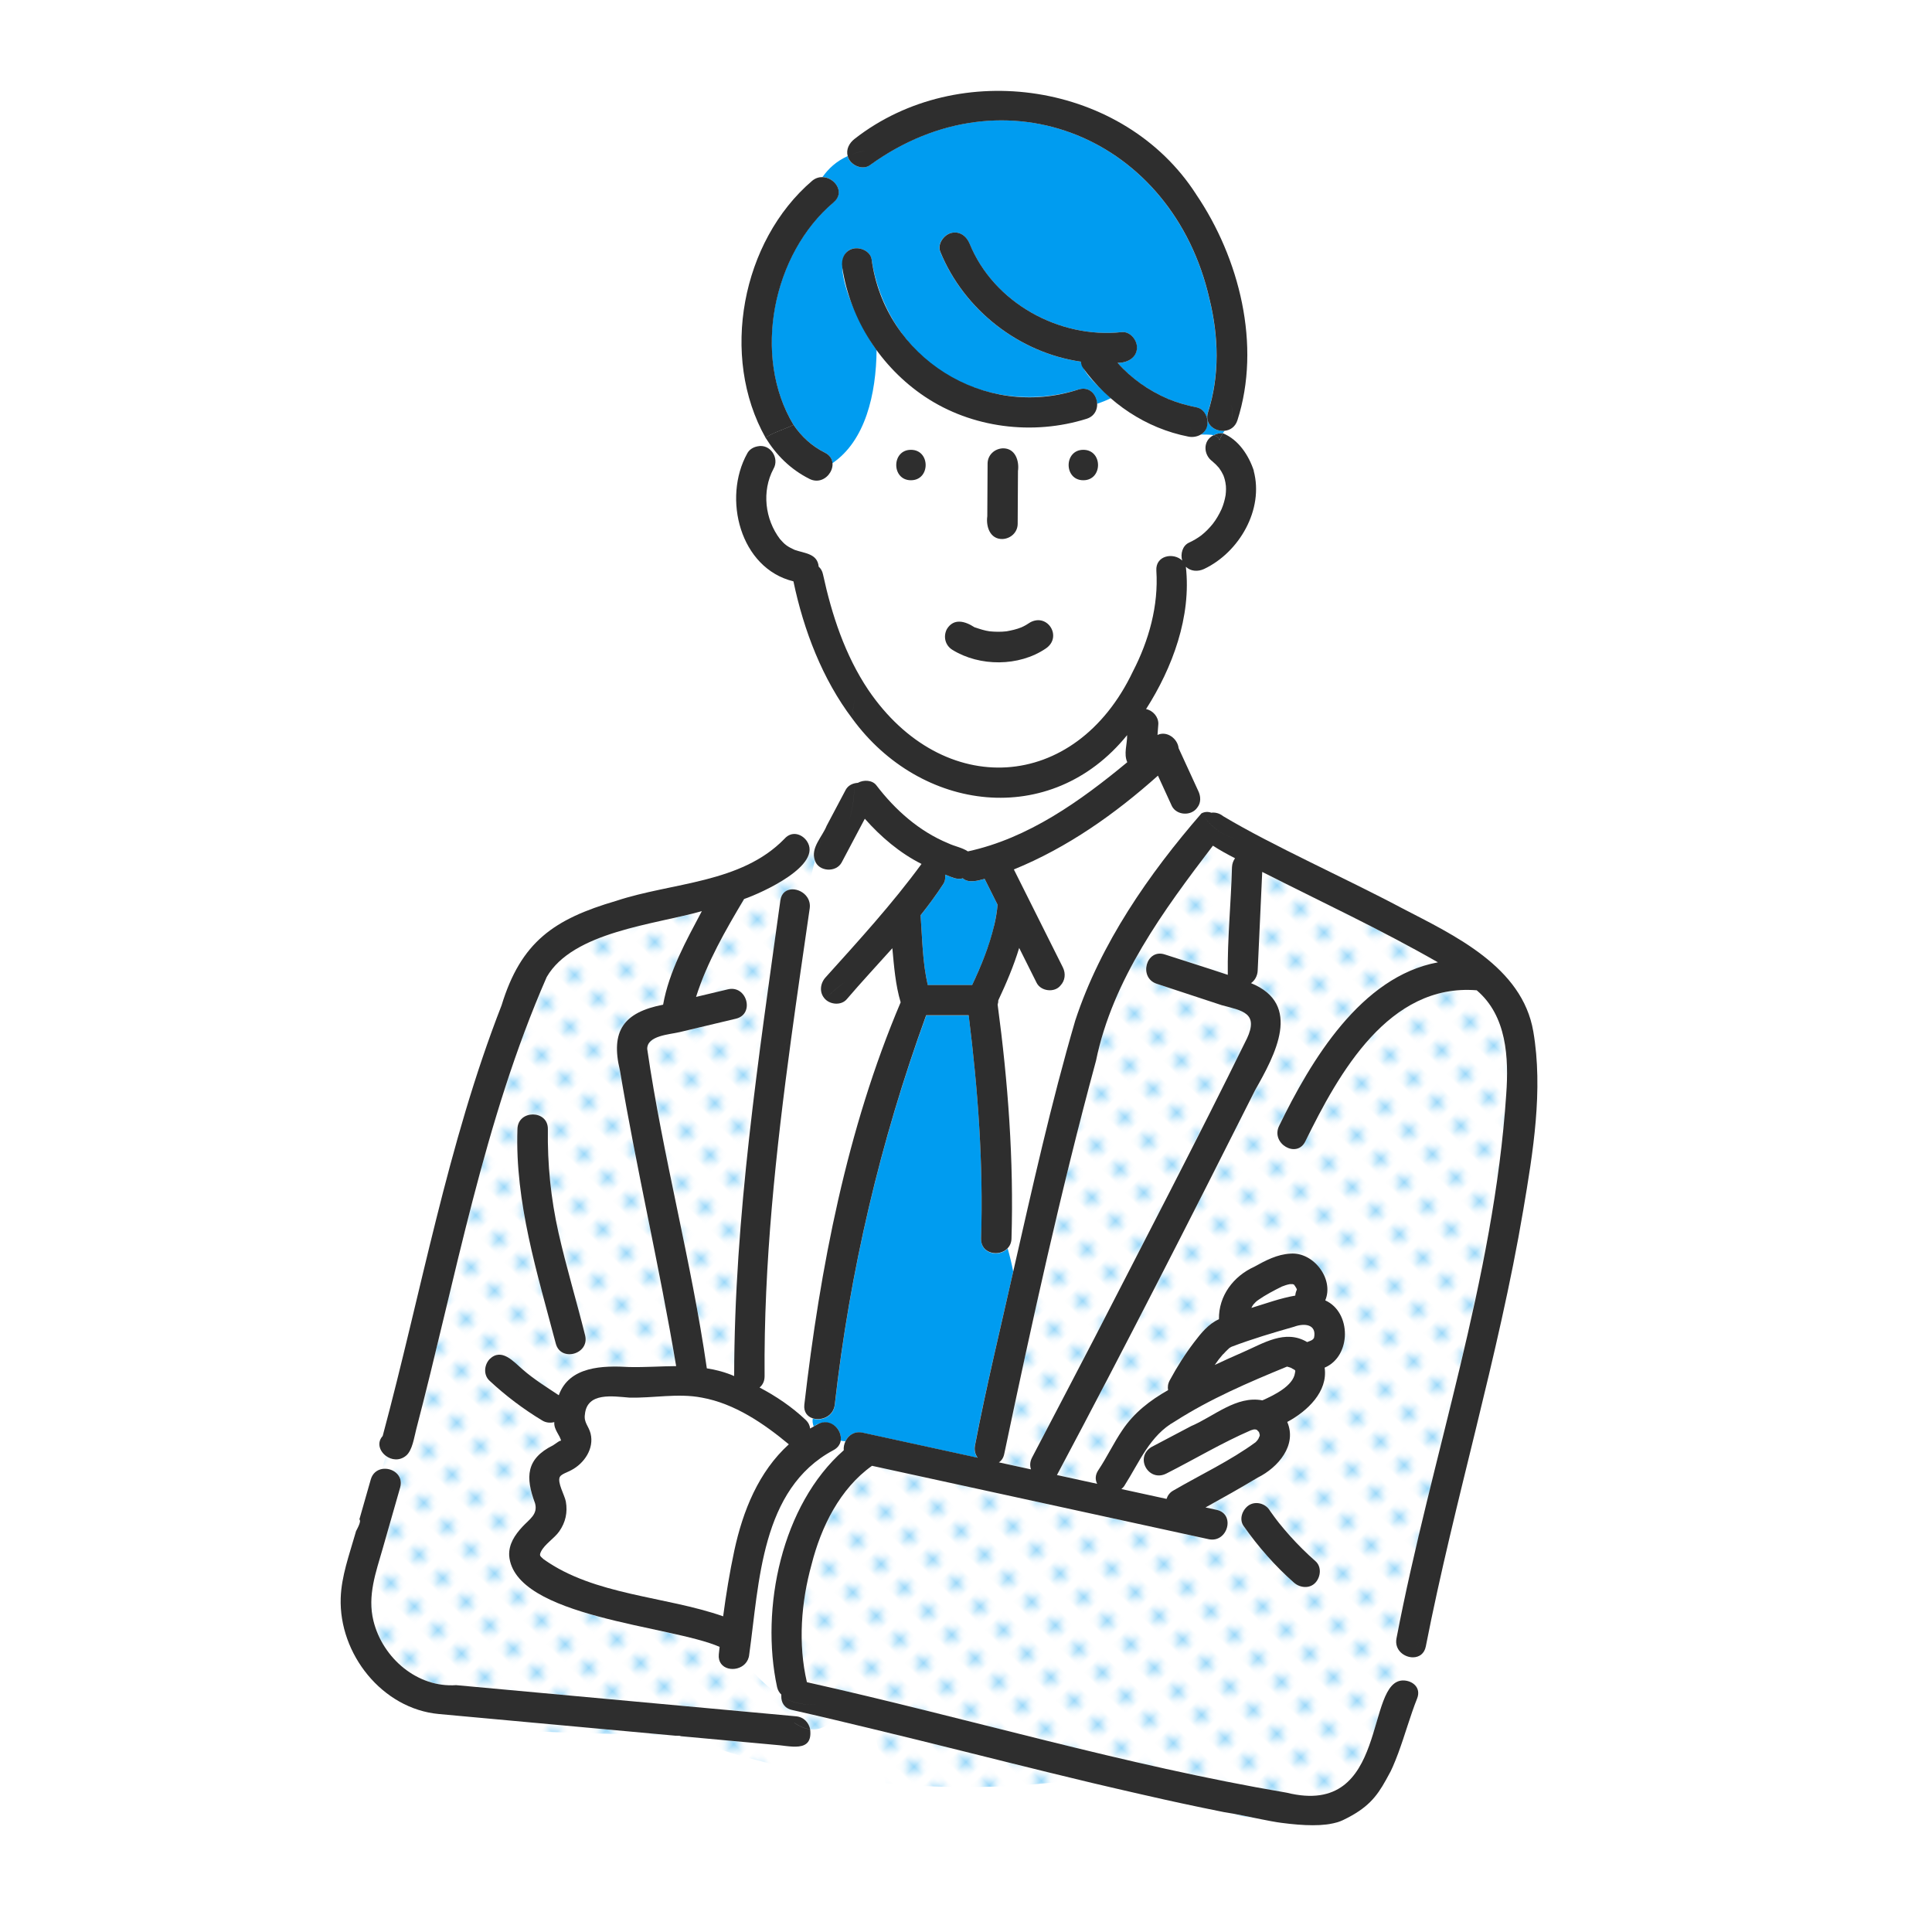 <?xml version="1.0" encoding="UTF-8"?>
<svg id="txt" xmlns="http://www.w3.org/2000/svg" xmlns:xlink="http://www.w3.org/1999/xlink" viewBox="0 0 400 400">
  <defs>
    <style>
      .cls-1 {
        clip-path: url(#clippath);
      }

      .cls-2 {
        fill: none;
      }

      .cls-2, .cls-3, .cls-4, .cls-5, .cls-6, .cls-7, .cls-8, .cls-9, .cls-10 {
        stroke-width: 0px;
      }

      .cls-3 {
        fill: url(#_新規パターン_5);
      }

      .cls-4 {
        opacity: .4;
      }

      .cls-4, .cls-9 {
        fill: #009cf0;
      }

      .cls-5 {
        fill: url(#_新規パターン_5-3);
      }

      .cls-6 {
        fill: url(#_新規パターン_5-4);
      }

      .cls-7 {
        fill: url(#_新規パターン_5-2);
      }

      .cls-8 {
        fill: #2e2e2e;
      }

      .cls-10 {
        fill: #fff;
      }
    </style>
    <clipPath id="clippath">
      <path class="cls-2" d="m370,200c0,56.63-32.22,109.98-74.8,140.88,0,0,4.51,4.58-8.24,27.62-1.97,3.55-3.82,5.89-8.9,8.33s-16.06.16-24.76-1.57c-6.65-1.32-30.25-6.81-30.25-6.81-7.54,1.02-15.23,1.55-23.04,1.55-20.85,0-40.82-3.75-59.27-10.62,0,0-48.08-1.16-54.32-2.3-4.31-.79-9.17-2.77-11.1-4.73-17.79-18.07.79-35.93-.89-37.77-27.59-30.22-44.42-70.44-44.42-114.58C30,106.11,106.11,0,200,0s170,106.11,170,200Z"/>
    </clipPath>
    <pattern id="_新規パターン_5" data-name="新規パターン 5" x="0" y="0" width="4.98" height="5.18" patternTransform="translate(-14372.94 6557.42) rotate(45) scale(1.38)" patternUnits="userSpaceOnUse" viewBox="0 0 4.98 5.18">
      <g>
        <rect class="cls-2" x="0" width="4.98" height="5.18"/>
        <rect class="cls-10" x="0" y="0" width="4.98" height="5.18"/>
        <circle class="cls-4" cx="2.49" cy="2.59" r="1.06"/>
      </g>
    </pattern>
    <pattern id="_新規パターン_5-2" data-name="新規パターン 5" patternTransform="translate(-14377.58 6555.28) rotate(45) scale(1.38)" xlink:href="#_新規パターン_5"/>
    <pattern id="_新規パターン_5-3" data-name="新規パターン 5" patternTransform="translate(-14377.58 6555.28) rotate(45) scale(1.38)" xlink:href="#_新規パターン_5"/>
    <pattern id="_新規パターン_5-4" data-name="新規パターン 5" patternTransform="translate(-14377.58 6555.28) rotate(45) scale(1.38)" xlink:href="#_新規パターン_5"/>
  </defs>
  <circle class="cls-10" cx="200" cy="200" r="170"/>
  <g class="cls-1">
    <g>
      <path class="cls-10" d="m270.31,277.68c.12.06.21.15.33.21.39-.13.91-.35,1.08-.47-.08.06.22-.21.29-.28,0-.01,0-.02.02-.05-.17.17-.02-.05.04-.11.58-2.78-1.96-3.08-4.14-2.27-4.36,1.24-8.71,2.52-12.94,4.14-.17.07-.31.18-.47.28-1.16,1.04-2.12,2.24-3,3.52,1.89-.89,3.79-1.76,5.7-2.58,4.28-1.84,8.51-4.69,13.1-2.37Z"/>
      <path class="cls-9" d="m260.49,296.29s.02.04.04.07c0,0,0,0,0,0-.01-.02-.03-.05-.04-.07Z"/>
      <path class="cls-9" d="m260.8,297.12c-.02.07-.04.13-.05.2-.07.3.06.03.05-.2Z"/>
      <path class="cls-9" d="m260.84,297.24s-.02-.1-.04-.15c0,0,0,0,0,.01.02.05.02.07.04.14Z"/>
      <path class="cls-9" d="m272.02,277.09s0,0,0,0c0,0,0-.03.02-.04,0,.01-.01.03-.02.04Z"/>
      <path class="cls-9" d="m260.7,296.63c0-.05-.07-.17-.17-.26.04.08.09.15.13.23.02.02.03.04.04.03Z"/>
      <path class="cls-9" d="m260.81,297.06s0,.01,0,.02h0s0-.01,0-.02Z"/>
      <path class="cls-9" d="m268.04,266.1s0,0,0,0c-.04-.05-.06-.08-.08-.11-.03-.02-.03-.03-.07-.05,0,0,0,0,0,0-.02,0-.04,0-.06-.01.04.04.07.08.12.12.04.03.08.06.1.06Z"/>
      <path class="cls-9" d="m272.07,276.96s0,.01-.01.02c0,0,0,.02,0,.03,0-.01.01-.03.02-.04Z"/>
      <path class="cls-9" d="m272.05,277.01s0,0,0,0c0,.01,0,.03-.01.04.01-.02,0-.02.01-.04Z"/>
      <path class="cls-10" d="m259.11,270.74s0,.02,0,.03c3.01-.91,5.99-2.01,9.09-2.55.03-.42.15-.84.33-1.23-.02-.06-.03-.12-.05-.17-.02-.04-.02-.06-.03-.09-.16-.27-.2-.33-.33-.54-.04-.04-.1-.09-.17-.17-.03-.03-.08-.07-.12-.12-.09-.03-.15-.04-.23-.07-.18,0-.36,0-.54.01-.57.1-1.11.29-1.65.5-1.7.85-3.33,1.7-4.89,2.78.08-.05.06-.02-.22.15,0,0-.01,0-.02.01-.26.23-.42.36-.65.65-.04.08-.11.18-.18.22-.12.19-.24.37-.33.57Z"/>
      <path class="cls-9" d="m260.8,297.12h0s0-.02,0-.02c0,0,0,0,0,0,0,0,0,.02,0,.02Z"/>
      <path class="cls-10" d="m242.86,308.62c5.63-3.27,11.86-6.2,17.08-10.03-.02.02.22-.25.34-.37.09-.13.24-.35.23-.34.06-.1.17-.41.2-.46,0-.03.02-.07.03-.1.01-.05.03-.12.05-.2,0-.03,0-.06-.01-.09-.13-.43-.05-.17,0,0,0,0,0,0,0,0,0,.02.01.04.02.06,0,0,0,0,0-.01-.04-.13-.08-.27-.1-.4-.02-.03-.03-.06-.05-.09-.03-.03-.07-.11-.14-.23-.05-.05-.1-.1-.16-.15.14.16.25.29-.19-.19.06.06.13.13.19.19-.05-.06-.11-.13-.14-.17-.1-.03-.28-.08-.26-.08-.43-.05-.46.01-1.01.17-5.95,2.57-11.63,5.98-17.43,8.92-3.68,1.94-6.68-3.25-3.18-5.44,2.76-1.46,5.53-2.92,8.29-4.37,4.69-2,9.36-6.34,14.72-5.31,2.41-1.06,6.37-3,6.74-5.67.08-.54.19-.47-.4-.85.41.27-.36-.14-.43-.22-.23-.08-.46-.15-.7-.22-.05,0-.07-.01-.1-.02-.01,0-.03,0-.04,0-7.96,3.27-15.93,6.68-23.19,11.34-2.53,1.62-4.49,3.41-6.09,5.97-1.75,2.6-2.9,5.71-5.01,8.04,3.12.68,6.23,1.36,9.35,2.04.23-.71.69-1.34,1.37-1.71Z"/>
      <path class="cls-9" d="m267.78,265.87s0,0,0,0c.01.02.03.03.04.05,0,0,0,0,0,0-.01-.02-.03-.03-.04-.05Z"/>
      <path class="cls-3" d="m258.62,210.53c-.91-1.43-4.21-1.93-5.69-2.42-4.48-1.48-8.97-2.95-13.45-4.43-3.84-1.26-2.19-7.34,1.67-6.07,4.33,1.43,8.71,2.77,13.04,4.22-.1-7.4.67-14.88.87-22.31.03-.68.26-1.31.63-1.83-1.57-.8-3.11-1.65-4.58-2.6-10.19,13.36-20.76,27.68-24.2,44.51-7.3,26.88-13.26,54.11-18.99,81.36-.16.86-.58,1.44-1.12,1.81,2.22.48,4.43.97,6.65,1.45-.25-.73-.24-1.58.22-2.46,4.31-8.22,8.61-16.44,12.89-24.68,6.66-12.81,13.24-25.65,19.76-38.53,3.81-7.87,8.18-15.52,11.8-23.47.53-1.25,1.31-3.28.5-4.56Z"/>
      <path class="cls-9" d="m201.77,129.87c.32.16.16.07.02,0,0,0-.02,0-.02,0,0,0,0,0,0,0Z"/>
      <path class="cls-9" d="m260.37,269.24s.1-.06.14-.1c-.04.02-.09.06-.14.1Z"/>
      <path class="cls-9" d="m201.77,129.87s-.02-.01-.04-.02c-.12-.05-.09-.02.04.02Z"/>
      <path class="cls-9" d="m272.07,276.96s0,.01,0,.02c0,0,.01-.02,0-.02Z"/>
      <path class="cls-9" d="m272.07,276.95c.02-.09.04-.18.05-.23-.02.11-.04.18-.05.23Z"/>
      <path class="cls-9" d="m268.05,266.1s0-.05-.08-.11c.02.03.05.06.08.11Z"/>
      <path class="cls-9" d="m260.16,269.38c.07-.04.09-.06.14-.09.02-.02.05-.04.07-.06-.07.05-.14.1-.21.14Z"/>
      <path class="cls-9" d="m259.5,270.08s-.02.03-.03.05c.04-.05.1-.11.15-.17.05-.09.04-.13-.12.12Z"/>
      <path class="cls-9" d="m259.39,270.21s.04-.02.06-.04c0-.01.02-.03.03-.04-.04.05-.08.08-.09.08Z"/>
      <path class="cls-9" d="m268.54,266.97s0,0,0,0c0-.03-.03-.08-.07-.15.02.05.04.09.06.16Z"/>
      <path class="cls-9" d="m199.33,181.85c-1.28.41-2.47-.37-3.66-.76.1.68,0,1.37-.39,1.97-1.45,2.23-3.03,4.36-4.68,6.44.35,4.82.39,9.71,1.48,14.45h9.19c2.44-5.18,4.72-10.9,5.27-16.62-.89-1.79-1.79-3.57-2.68-5.36-1.44.39-3.36.93-4.53-.12Z"/>
      <path class="cls-10" d="m135.6,289.19c-1.77.1-3.53.21-5.3.17-3.37-.27-8.74-1.19-9.19,3.46-.27,1.69.75,2.39,1.16,3.96.8,3.13-1.32,6.22-4.03,7.62-.57.34-2.03.79-2.33,1.37-.59,1.15,1.01,3.82,1.24,5.11.4,2.23-.06,4.31-1.36,6.17-1.01,1.44-3.06,2.67-3.8,4.23-.4.83-.15.88.58,1.56,10.53,7.48,25.18,7.6,37.15,11.8,1.75-12.55,3.86-26.81,13.59-35.59-5.16-4.3-11.22-8.46-18.02-9.67-3.18-.65-6.49-.36-9.7-.18Z"/>
      <path class="cls-3" d="m160.25,370.1v-8.88c-16.8-1.54-33.6-3.08-50.4-4.62v4.1c1.89-1.66,5.54-.97,5.23,2.13-.43,4.33-.87,8.66-1.3,12.99-1.89,18.94-3.79,37.88-5.68,56.82-1.18,11.82-2.36,23.64-3.55,35.46-.17,1.66-1.35,2.63-2.65,2.91-.11,1.29.13,2.37.62,3.33,10.69-3.38,24.46,2.47,33.14-7.08,12.44-13.34,13.8-32.18,16.34-49.34,1.93-14.87,4.87-29.8,4.68-44.82-.11-2.27,1.82-3.27,3.57-2.99Z"/>
      <path class="cls-10" d="m167.74,358.04c.62,5-4.29,3.35-7.49,3.18v8.88c1.38.22,2.64,1.21,2.73,2.99.43,9.69-1.29,19.47-2.47,29.05,1.06-2.04,3.55-1.59,5.48-1.62,6.71.07,13.44-.14,20.14.08-1.68-10.97-3.53-21.92-5.77-32.8-.4-1.96.88-3.35,2.37-3.79-.76-1.91-1.39-3.86-1.67-5.95-2.81-.68-5.61-1.36-8.42-2.02-1.43,1.26-2.93,2.25-4.9,2Z"/>
      <path class="cls-7" d="m310.28,211.3c-1.05-2.37-2.66-4.44-4.54-6.26-18.2-1.46-28.54,17.09-35.48,31.27-1.77,3.65-7.21.45-5.44-3.18,6.58-13.54,16.95-30.95,32.89-33.88-11.84-6.78-24.22-12.55-36.38-18.72-.31,6.81-.63,13.63-.94,20.44-.05,1.06-.57,2.02-1.38,2.59,10.73,4.4,4.96,14.87.86,22.13-13.43,26.69-27,53.33-41.04,79.71,2.78.61,5.55,1.21,8.33,1.82-.42-.81-.45-1.8.23-2.82,1.79-2.69,3.16-5.64,4.99-8.31,2.4-3.6,5.72-6.16,9.46-8.27-.12-.63-.03-1.33.35-2.04,1.49-2.75,3.17-5.43,5.07-7.91,1.4-1.84,2.94-3.77,5.11-4.73-.08-4.86,3-8.91,7.33-10.87,2.35-1.3,4.73-2.58,7.47-2.71,4.81-.37,9.06,5.27,7.21,9.68,5.45,2.44,5.45,11.56-.13,13.93.73,4.96-3.6,9.03-7.74,11.24,2.06,4.81-1.88,9.42-6.09,11.51-3.56,2.14-7.19,4.18-10.83,6.19.77.17,1.54.33,2.3.5,3.97.86,2.28,6.94-1.67,6.07-23.23-5.06-46.45-10.13-69.68-15.19-6.64,4.72-10.56,12.69-12.51,20.42-2.17,7.83-2.83,16.42-.97,24.38,33.16,7.41,65.82,17.2,99.35,22.88,21.4,5.3,16.01-23.5,24.23-23.24.7-1.59,1.4-3.17,2.01-4.78-1.88.06-3.98-1.51-3.5-3.94,3.16-16.15,7.32-32.09,11.15-48.09,3.62-15.11,7.16-30.28,9.58-45.63.99-6.27,1.76-12.58,1.99-18.93.18-4.88.46-10.69-1.57-15.26Zm-37.92,116.37c-1.2,1.31-3.22,1.09-4.45,0-3.94-3.48-7.41-7.44-10.43-11.74-1.53-2.27,1.03-5.45,3.56-4.63,1.75.52,2.4,2.43,3.53,3.69-.56-.76.1.13.24.3.75.93,1.52,1.84,2.32,2.73,1.64,1.83,3.4,3.56,5.24,5.19,1.32,1.16,1.09,3.26,0,4.45Z"/>
      <path class="cls-5" d="m281.86,374.88c-8.34,6.01-19.26,1.64-28.47.3-24.3-4.85-48.24-11.33-72.33-17.12.27,2.08,2.84,14.21,3.6,16.12,1.53-.45,3.64,1.72,4.05,3.73,3.64,17.7,3.98,23.75,6.47,41.64,1.39,9.96,2.52,20.24,5.74,29.82,3.08,10.34,10.92,16.62,21.52,18.25,21.2,3.44,43.26.88,64.61-.38,2.08-.15,3.08,1.44,3.02,3.07,1.67.2,3.32.27,4.9-.11-4.5-27.08-8.27-54.27-12.78-81.35-.39-2.35,1.57-3.89,3.37-3.94l-1.9-11.71c-.56.59-1.15,1.16-1.81,1.68Z"/>
      <path class="cls-10" d="m181.43,162.59c3.92,5.14,8.89,9.56,14.91,12.04,1.3.62,2.86.87,4.06,1.67,12.5-2.7,23.3-10.43,33-18.46-.79-1.77,0-3.75-.03-5.61-15.85,19.54-42.83,15.87-56.9-3.42-.21,4.3.46,8.91.42,13.4.23-.06.47-.1.72-.11,1.19-.67,2.96-.6,3.81.48Z"/>
      <path class="cls-10" d="m218.94,204.65c-1.4.82-3.55.39-4.31-1.13-1.2-2.41-2.41-4.82-3.61-7.22-1.14,3.71-2.66,7.31-4.32,10.84,0,.31-.05.6-.14.88,2.15,16.05,3.35,32.24,2.87,48.44-.03.86-.34,1.52-.8,2.02.45,1.59.85,3.19,1.14,4.78,3.96-17.41,7.81-34.79,12.84-51.96-1.18-2.31-2.16-4.69-3.03-7.22-.19.2-.37.42-.64.57Z"/>
      <path class="cls-10" d="m247.92,167.22c-1.22,1.81-4.23,1.67-5.26-.26-.97-2.11-1.94-4.22-2.9-6.33-8.89,7.94-18.73,14.89-29.83,19.42,3.38,6.76,6.76,13.53,10.15,20.29.63,1.27.45,2.75-.5,3.74.87,2.54,1.85,4.91,3.03,7.22,5.23-15.92,15.25-30.35,26.13-42.89-.28-.39-.55-.78-.82-1.19Z"/>
      <path class="cls-10" d="m170.85,206.9c-1.25-1.27-1.08-3.15.02-4.43,6.89-7.65,13.91-15.33,19.93-23.56-4.5-2.27-8.42-5.62-11.74-9.36-1.59,3-3.18,6-4.77,9.01-1.13,2.2-4.83,1.96-5.57-.39-.67,2.53-1.18,5.06-1.6,7.59.42.63.65,1.42.52,2.33-1.3,8.97-2.62,17.99-3.85,27.03,2.6-2.61,4.54-5.55,7.05-8.21Z"/>
      <path class="cls-10" d="m168.28,293.69c-1.1-.36-1.92-1.3-1.74-2.84,3.27-28.32,8.79-57.03,19.94-83.29-1.07-3.63-1.36-7.45-1.72-11.2-3.15,3.53-6.38,6.99-9.44,10.56-1.12,1.3-3.35,1.14-4.47-.02-2.51,2.66-4.45,5.59-7.05,8.21-3.15,23.18-5.68,46.54-5.49,69.83,0,1.05-.41,1.83-1.04,2.33,3.44,1.81,6.68,4,9.52,6.68.59.56.88,1.19.95,1.81.24-.14.49-.28.74-.42-.25-.64-.29-1.18-.19-1.65Z"/>
      <path class="cls-9" d="m209.04,266.51c.25-1.08.49-2.16.73-3.24-.3-1.59-.69-3.19-1.14-4.78-1.72,1.84-5.6,1.18-5.5-2.02.48-15.46-.65-30.89-2.57-46.22h-8.8c-9.53,26.19-15.8,52.91-18.92,80.61-.28,2.46-2.79,3.41-4.56,2.84-.1.47-.05,1.01.19,1.65,2.7-2.14,6,.15,5.59,2.98.31.05.64.08.97.08.59-1.23,1.85-2.15,3.55-1.78,7.94,1.73,15.87,3.46,23.81,5.19-.49-.66-.74-1.51-.55-2.52,2.1-11,4.71-21.87,7.19-32.78Z"/>
      <path class="cls-10" d="m174.67,300.26c-.06-.63.08-1.28.36-1.87-.33,0-.66-.03-.97-.08-.13.77-.6,1.49-1.54,1.97-14.99,8.02-15.31,27.36-17.4,42.27-.07.8-.39,1.44-.84,1.92,2.56,2.69,4.88,5.15,7.48,6.71,0-.12-.02-.23,0-.35-.4-.36-.71-.86-.87-1.53-3.51-16.32.94-37.74,13.8-49.05Z"/>
      <path class="cls-6" d="m154.27,344.48c-1.79,1.93-5.76,1.31-5.46-1.92.05-.52.11-1.04.17-1.56-9.95-4.43-42.54-6.09-43.57-18.9-.1-2.38,1.18-4.29,2.73-5.96,1.45-1.57,3.27-2.56,2.62-4.89-2.01-5.34-1.87-9.22,3.74-11.98.46-.26,1.74-1.35,1.69-.82-.2-1.27-1.55-2.34-1.43-3.99-.82.22-1.72.14-2.44-.3-3.92-2.36-7.61-5.15-10.97-8.27-1.29-1.2-1.12-3.23,0-4.45,2.51-2.47,5.01.54,6.91,2.17,2.3,2,4.92,3.61,7.43,5.29,2.17-6.04,9.16-6.16,14.59-5.84,3.31.06,6.52-.17,9.71-.19-3.43-20.49-8.2-40.73-11.64-61.23-1.98-8.14.77-12.04,8.94-13.61,1.22-6.92,4.76-13.21,8.02-19.37-9.72,2.78-26.66,4.21-32.12,13.63-13.08,29.86-18.81,62.3-27.03,93.7-.41,1.55-.77,4.33-2.11,5.42-1.39,1.12-3.03.87-4.16.02l-.79,2.7c2.05-.37,4.5,1.23,3.76,3.83-1.19,4.17-2.39,8.35-3.58,12.52-1.42,4.98-3.25,9.87-1.95,15.1,1.94,7.8,9.17,13.87,17.12,13.3,23.45,2.15,46.9,4.3,70.36,6.45,1.7.16,2.67,1.37,2.94,2.7,1.98.25,3.48-.73,4.9-2-2.89-.67-5.78-1.37-8.68-2.01-1.61-.36-2.25-1.58-2.22-2.84-2.6-1.56-4.92-4.03-7.48-6.71Zm-40.84-110.71c-.53,14.67,4.06,28.67,7.7,42.68.98,3.94-5.09,5.61-6.08,1.67-3.83-14.55-8.45-29.14-7.93-44.36.06-4.06,6.36-4.06,6.3,0Z"/>
      <path class="cls-10" d="m253.78,100.3c-.12-.66-.25-1.21-.5-1.86-.26-.59-.54-1.04-.91-1.54-.32-.36-.62-.7-.96-1.01-.08-.07-.73-.61-.3-.29-1.97-1.31-2.16-4.36.16-5.48-.78-.19-1.76-.11-2.65-.15-.75.45-1.69.61-2.57.44-6-1.17-11.5-4-16.07-7.96-.91.46-1.86.83-2.84,1.15.05,1.3-.59,2.63-2.18,3.13-15.63,5.07-34.05-.65-43.46-14.27-.09,9.17-2.33,18.84-9.15,23.47.03,3.22-3.33,4.77-6.09,2.44-1.91.36-4.02.45-6.39.22,2.37.24,4.48.14,6.39-.22-3.25-1.94-5.83-4.59-7.75-7.72-.66.47-1.23,1.05-1.64,1.82,2.6-.58,4.59,2.41,3.29,4.66-2.46,4.62-1.77,10.44,1.35,14.54.36.39.83.96,1.31,1.28.42.34,1.31.77,1.71.95,2.04.73,4.74.74,4.99,3.48.41.37.73.88.89,1.58,1.84,8.42,4.55,16.73,9.38,23.94,15.44,22.72,42.83,21.29,54.78-3.81,3.31-6.43,5.32-13.63,4.86-20.89-.2-3.14,3.53-3.82,5.35-2.09-.41-1.34.06-3.08,1.39-3.69.91-.42,1.77-.93,2.58-1.53.9-.73,1.6-1.45,2.35-2.35.74-.97,1.32-1.97,1.83-3.07.4-.93.67-1.91.84-2.9.09-.67.1-1.38.05-2.06-.01-.17-.18-.92,0-.19Zm-49.37,6.58c.02-3.64.04-7.27.06-10.91,0-1.77,1.44-3.07,3.15-3.15,1.69-.08,3.16,1.5,3.15,3.15-.02,4.16-.05,8.32-.07,12.48,0,1.77-1.44,3.07-3.15,3.15-2.57.04-3.44-2.56-3.14-4.72Zm-15.8-7.45c-4.06,0-4.05-6.3,0-6.3s4.05,6.3,0,6.3Zm27.9,34.85c-5.54,3.75-13.67,3.76-19.32.26-1.5-.93-1.94-2.77-1.13-4.31,1.44-2.32,3.77-1.62,5.68-.38.02,0,.04.01.06.03,1.2.4,2.06.69,3.12.84,1.15.1,2.32.13,3.47,0,1.06-.19,2.1-.42,3.11-.83.65-.3,1.25-.64,1.84-1.04,3.62-1.94,6.69,3.09,3.18,5.44Zm7.79-34.85c-4.06,0-4.05-6.3,0-6.3s4.05,6.3,0,6.3Z"/>
      <path class="cls-9" d="m181.5,72.44c-2.5-2.99-11.1-19.39-4.93-20.95,1.5-.4,3.62.51,3.88,2.2,1.4,9.21,6.4,17.78,14.21,23,8.42,5.63,19,6.96,28.62,3.95,2.28-.71,3.78,1.09,3.86,2.95.97-.32,1.93-.69,2.84-1.15-2.16-2.15-5.35-4.57-6.21-7.56-12.76-1.84-24.19-10.71-29.11-22.76-.65-1.58.71-3.46,2.2-3.87,1.78-.49,3.23.63,3.87,2.2,4.99,12.23,18.56,19.7,31.5,18.31,1.7-.18,3.15,1.59,3.15,3.15.01,2.21-2.07,3.27-4.02,3.2,1.01,1.14,2.35,2.42,3.47,3.32.21-.28.43-.56.63-.86-.2.31-.42.58-.63.86,1.93,1.57,4.6,3.13,6.98,4.16,1.9.77,3.88,1.35,5.89,1.74,2.53.5,3.11,4.44.9,5.63.89.04,1.87-.04,2.65.15.6-.32,1.28-.48,1.93-.4.11-.18.22-.36.34-.53-2.02.2-4.22-1.36-3.43-3.84,2.45-7.62,2.19-15.77.29-23.49-7.61-33.25-42.26-47.95-70.28-27.67-1.59,1.19-4.2-.05-4.61-1.86-2.35,1.07-3.96,2.58-5.2,4.33,2.55.08,4.73,3.2,2.29,5.21-12.62,10.63-16.94,31.79-8.31,46.08.06-.03.11-.05.17-.08-.06.03-.11.05-.17.08,1.61,2.38,3.74,4.38,6.49,5.76,1.04.52,1.51,1.34,1.58,2.2,6.82-4.63,9.06-14.3,9.15-23.47Z"/>
      <path class="cls-3" d="m167.13,185.75c.42-2.53.93-5.06,1.6-7.59-.93-2.61,1.53-4.86,2.44-7.16l-4.14,3.09c3.51,5-9.22,10.75-12.95,12.05-3.85,6.46-7.66,13.08-9.95,20.27,2.2-.52,4.39-1.05,6.59-1.57,3.95-.94,5.62,5.13,1.67,6.08-3.89.93-7.77,1.85-11.66,2.78-2.09.5-6.75.7-6.71,3.49,3.21,22.11,9.15,43.96,12.34,66.12,1.89.28,3.86.8,5.66,1.6.04-33.04,5.05-65.84,9.57-98.5.45-3.08,4.14-2.77,5.55-.65Z"/>
      <path class="cls-8" d="m317.45,213.54c-2.29-13.38-16.36-19.89-27.12-25.48-11.86-6.31-26.69-12.86-37.09-19.08-.79-.63-1.66-.82-2.47-.72-.65-.24-1.36-.21-2.02.14,2.34,3.24,5.11,5.57,10.21,5.57-5.1,0-7.88-2.33-10.21-5.57-10.89,12.54-20.9,26.96-26.13,42.89.81,1.58,1.71,3.13,2.74,4.68-1.03-1.55-1.93-3.1-2.74-4.68-5.02,17.17-8.87,34.55-12.84,51.96.59,3.14.88,6.28.88,9.42,0-3.14-.29-6.28-.88-9.42-2.7,12-5.61,23.94-7.92,36.03-.19,1,.06,1.86.55,2.52-7.94-1.73-15.87-3.46-23.81-5.19-1.7-.37-2.96.55-3.55,1.78,1.88.04,4.05-.52,6.22-.52-2.17,0-4.34.56-6.22.52-.28.59-.42,1.24-.36,1.87-12.85,11.3-17.32,32.73-13.8,49.05.16.67.48,1.17.87,1.53-.02.12.01.23,0,.35,2.56,1.53,5.39,2.19,9,1.29-3.61.9-6.44.25-9-1.29-.03,1.26.6,2.48,2.22,2.84,2.9.64,5.79,1.34,8.68,2.01,1.4-1.24,2.74-2.73,4.41-3.57-1.67.83-3.01,2.33-4.41,3.57,2.81.66,5.62,1.34,8.42,2.02-.23-1.75-.21-3.59.19-5.58-.4,1.99-.42,3.83-.19,5.58,24.09,5.79,48.02,12.27,72.33,17.12,9.79,1.46,22.38,6.42,30.28-1.99l-.84-5.16.84,5.16c5.37-5.67,6.9-14.51,9.7-21.51.89-2.22-.86-3.68-2.75-3.76-2.15,4.84-4.36,9.67-4.36,15.05,0-5.38,2.21-10.21,4.36-15.05-8.21-.27-2.83,28.54-24.23,23.24-33.54-5.68-66.19-15.48-99.35-22.88-1.86-7.96-1.2-16.55.97-24.38,1.95-7.73,5.87-15.71,12.51-20.42,23.23,5.06,46.45,10.13,69.68,15.19,3.95.86,5.64-5.21,1.67-6.07-.77-.17-1.54-.33-2.3-.5,3.64-2.01,7.26-4.05,10.83-6.19,4.21-2.09,8.16-6.71,6.09-11.51,4.14-2.21,8.47-6.28,7.74-11.24,5.58-2.37,5.58-11.49.13-13.93,1.86-4.41-2.4-10.05-7.21-9.68-2.74.14-5.12,1.41-7.47,2.71-4.33,1.96-7.41,6.01-7.33,10.87-2.17.96-3.71,2.89-5.11,4.73-1.9,2.48-3.58,5.16-5.07,7.91-.39.71-.47,1.41-.35,2.04-3.73,2.11-7.06,4.68-9.46,8.27-1.82,2.67-3.19,5.62-4.99,8.31-.68,1.02-.65,2.01-.23,2.82-2.78-.61-5.55-1.21-8.33-1.82,14.03-26.37,27.61-53.01,41.04-79.71,4.09-7.23,9.87-17.76-.86-22.13.81-.57,1.33-1.53,1.38-2.59.31-6.81.63-13.63.94-20.44,12.16,6.17,24.55,11.94,36.38,18.72-15.94,2.93-26.31,20.34-32.89,33.88-1.77,3.63,3.67,6.83,5.44,3.18,6.94-14.17,17.29-32.73,35.48-31.27,6.23,5.29,6.65,13.95,6.11,21.51-2.54,38.37-15.52,75.06-22.72,112.65-.48,2.43,1.62,4,3.5,3.94,1.17-3.06,2.03-6.21,2.03-9.56,0,3.36-.86,6.5-2.03,9.56,1.18-.04,2.27-.72,2.57-2.26,5.93-30.28,15.02-59.87,20.17-90.32,2.03-12,4.16-24.87,2.08-37.02Zm-45.38,63.43s0-.01,0-.02c0,0,0,.01,0,.02Zm0-.03s.02-.12.05-.23c-.02.11-.04.18-.05.23Zm-3.53-9.99s0,0,0,0c-.02-.06-.04-.11-.06-.16.04.07.06.12.07.15Zm-.49-.86s-.06-.08-.08-.11c.02.03.05.06.08.11Zm-8.94,4.65c.09-.2.21-.39.33-.57-.02.01-.04.04-.06.04,0,0,.04-.03.09-.08.11-.19.23-.32.15-.17.24-.29.4-.43.65-.65,0,0,.01,0,.02-.01-.05.03-.07.04-.14.09.07-.05.14-.1.21-.14.06-.04.1-.07.14-.1,1.55-1.08,3.19-1.93,4.89-2.78.53-.21,1.08-.4,1.65-.5.18,0,.36,0,.54-.01.08.03.14.04.23.07-.01-.01-.03-.03-.04-.05,0,0,0,0,0,0,.01.01.03.03.04.05.03,0,.04,0,.06.01,0,0,0,0,0,0,.04.02.04.03.07.05.02.03.04.06.08.11,0,0,0,0,0,0-.02,0-.06-.03-.1-.06.07.07.13.13.17.17.13.2.17.26.33.54.01.03.02.04.03.09.02.06.03.12.05.17-.18.39-.3.8-.33,1.23-3.1.53-6.08,1.64-9.09,2.55,0,0,0-.02,0-.03Zm-5.89,9.67c.41-.46.83-.89,1.29-1.3.15-.1.3-.2.47-.28,4.23-1.61,8.59-2.9,12.94-4.14,2.17-.81,4.72-.51,4.14,2.27,0,0,0-.01.01-.02,0,.02-.01.03-.02.04,0,0,0,0,0,0,0,.01-.02.06-.03.08,0,0,0,0,0,0-.01.03-.02.04-.02.05-.07.08-.37.34-.29.28-.16.12-.69.34-1.08.47-4.56-2.72-9.09.28-13.43,2.16-1.92.83-3.82,1.69-5.7,2.58.55-.8,1.07-1.49,1.71-2.22Zm-20.4,27.15c3.06-4.78,5.22-10.36,10.43-13.27,7.27-4.66,15.23-8.07,23.19-11.34.01,0,.03,0,.04,0,.03,0,.06.01.1.02.23.07.47.13.7.22.07.07.84.48.43.22.59.38.48.31.4.85-.37,2.67-4.33,4.6-6.74,5.67-5.37-1.03-10.03,3.31-14.72,5.31-2.77,1.45-5.53,2.91-8.29,4.37-3.51,2.19-.5,7.38,3.18,5.44,5.8-2.94,11.48-6.35,17.43-8.92.55-.16.58-.22,1.01-.17-.03,0,.16.05.26.08.03.04.08.11.14.17.05.05.11.1.16.15-.01-.03-.02-.03-.04-.07.01.02.03.05.04.07.11.1.17.21.17.26,0,0-.02,0-.04-.03.02.03.03.06.05.09.02.13.06.26.1.4,0,0,0-.01,0-.02,0,0,0,.02,0,.02.01.05.02.11.04.15-.02-.07-.03-.09-.04-.14,0,0,0,.02,0,.03,0,.23-.13.5-.05.2,0,.03-.02.07-.03.1-.02.05-.14.36-.2.46,0,0-.14.2-.23.34-.12.12-.36.4-.34.37-5.22,3.83-11.45,6.75-17.08,10.03-.68.37-1.14,1-1.37,1.71-3.12-.68-6.23-1.36-9.35-2.04.24-.2.47-.43.67-.73Zm25.31-92.48c-10.22,20.79-20.96,41.38-31.56,62-4.28,8.23-8.58,16.46-12.89,24.68-.46.88-.48,1.73-.22,2.46-2.22-.48-4.43-.97-6.65-1.45.54-.36.96-.95,1.12-1.81,5.73-27.25,11.7-54.48,18.99-81.36,3.44-16.83,14.01-31.15,24.2-44.51,1.47.95,3.01,1.8,4.58,2.6-.37.52-.6,1.15-.63,1.83-.2,7.43-.97,14.91-.87,22.31-4.33-1.46-8.71-2.8-13.04-4.22-3.86-1.27-5.51,4.81-1.67,6.07,4.48,1.48,8.97,2.95,13.45,4.43,4.32,1.16,7.71,1.6,5.2,6.97Z"/>
      <path class="cls-8" d="m260.79,297.04s0,.06.01.09c0,0,0-.02,0-.02,0-.02-.01-.04-.02-.06Z"/>
      <path class="cls-8" d="m260.79,297.04s0,0,0,0c-.04-.16-.12-.42,0,0Z"/>
      <path class="cls-8" d="m260.74,297.32c.02-.07.04-.13.05-.2h0c-.02.08-.04.15-.05.2Z"/>
      <path class="cls-8" d="m260.8,297.1s0,0,0-.01h0s0,0,0,.01c0,0,0,0,0,0Z"/>
      <path class="cls-8" d="m260.66,296.6c-.05-.08-.09-.15-.13-.23,0,0,0,0,0,0,.06.12.11.2.14.23Z"/>
      <path class="cls-8" d="m260.37,296.21c-.07-.06-.13-.12-.19-.19.44.48.33.35.19.19Z"/>
      <path class="cls-8" d="m115.06,278.13c.98,3.93,7.06,2.27,6.08-1.67-1.77-7.1-3.9-14.11-5.51-21.25-1.59-7.07-2.3-14.18-2.2-21.43.06-4.06-6.24-4.06-6.3,0-.52,15.22,4.1,29.81,7.93,44.36Z"/>
      <path class="cls-8" d="m262.91,312.75c-.86-1.44-2.85-2.03-4.31-1.13-1.34.86-2.14,2.87-1.13,4.31,3.02,4.3,6.49,8.26,10.43,11.74,1.24,1.09,3.25,1.31,4.45,0,1.09-1.19,1.32-3.29,0-4.45-1.85-1.63-3.6-3.36-5.24-5.19-.8-.89-1.57-1.8-2.32-2.73-.14-.17-.8-1.06-.24-.3-.56-.74-1.11-1.48-1.64-2.24Z"/>
      <path class="cls-8" d="m164.45,356.68c1.25.83,2.32,1.24,3.29,1.36-.27-1.32-1.24-2.54-2.94-2.7-23.45-2.15-46.9-4.3-70.36-6.45-7.94.57-15.19-5.5-17.12-13.3-1.3-5.24.53-10.13,1.95-15.1,1.19-4.17,2.39-8.35,3.58-12.52.74-2.6-1.71-4.2-3.76-3.83l-3.36,11.44,3.36-11.44c-1.02.19-1.95.86-2.32,2.15-1.08,3.77-2.16,7.55-3.23,11.32-1.23,4.31-2.85,8.71-3,13.23-.39,11.57,8.57,22.95,20.32,24.03,6.33.58,12.65,1.16,18.98,1.74v-4.12,4.12c16.8,1.54,33.6,3.08,50.4,4.62v-2.45,2.45c3.19.17,8.11,1.82,7.49-3.18-.97-.12-2.04-.53-3.29-1.36Z"/>
      <path class="cls-8" d="m169.34,294.85c-.3.15-.58.32-.87.49.06.15.1.29.18.44-.08-.16-.12-.3-.18-.44-.25.14-.5.27-.74.42-.07-.62-.35-1.25-.95-1.81-2.84-2.68-6.08-4.87-9.52-6.68.62-.51,1.04-1.28,1.04-2.33-.19-23.29,2.34-46.65,5.49-69.83-1.05,1.06-2.19,2.07-3.54,2.97,1.36-.9,2.49-1.92,3.54-2.97,1.23-9.04,2.55-18.06,3.85-27.03.13-.91-.1-1.7-.52-2.33-.96,5.88-1.5,11.76-2.67,17.63,1.18-5.88,1.71-11.76,2.67-17.63-1.42-2.11-5.11-2.43-5.55.65-4.51,32.66-9.53,65.46-9.57,98.5-1.79-.79-3.77-1.31-5.66-1.6-3.19-22.16-9.13-44.01-12.34-66.12-.04-2.79,4.63-2.99,6.71-3.49,3.89-.93,7.77-1.85,11.66-2.78,3.94-.94,2.27-7.02-1.67-6.08-2.2.52-4.39,1.05-6.59,1.57,2.29-7.2,6.1-13.81,9.95-20.27,3.71-1.28,16.47-7.05,12.95-12.05l-12.43,9.27,12.43-9.27c-1.04-1.45-3.11-2.11-4.61-.4-9.01,9.25-23.2,8.98-34.81,12.83-12.87,3.77-19.72,8.46-23.75,21.65-11.22,28.75-16.63,59.45-24.61,89.15-1.26,1.38-.64,3.13.66,4.11l2.6-8.86-2.6,8.86c1.13.85,2.78,1.1,4.16-.02,1.34-1.08,1.7-3.87,2.11-5.42,8.22-31.39,13.95-63.84,27.03-93.7,5.42-9.39,22.42-10.87,32.12-13.64-3.25,6.15-6.79,12.45-8.02,19.37-8.18,1.58-10.92,5.45-8.94,13.61,3.44,20.49,8.21,40.73,11.64,61.22-3.19.02-6.4.26-9.71.19-5.42-.32-12.42-.2-14.59,5.84-2.52-1.68-5.13-3.29-7.43-5.29-1.9-1.63-4.41-4.64-6.91-2.17-1.12,1.22-1.29,3.26,0,4.45,3.35,3.12,7.04,5.91,10.97,8.27.72.43,1.62.52,2.44.3-.12,1.65,1.23,2.71,1.43,3.99.05-.53-1.23.56-1.69.82-5.61,2.78-5.74,6.61-3.73,11.98.65,2.32-1.18,3.32-2.62,4.89-1.55,1.68-2.84,3.59-2.73,5.96,1.02,12.81,33.59,14.47,43.57,18.9-.05.52-.12,1.04-.17,1.56-.3,3.23,3.66,3.85,5.46,1.92-.78-.82-1.58-1.66-2.42-2.5.84.84,1.64,1.68,2.42,2.5.45-.48.77-1.12.84-1.92,2.09-14.91,2.41-34.25,17.4-42.27.93-.48,1.41-1.2,1.54-1.97-1.34-.22-2.48-.89-3.31-2.53.82,1.64,1.97,2.32,3.31,2.53.38-2.21-2.05-4.84-4.72-3.46Zm-17.33,26.29c-.95,4.45-1.69,8.97-2.29,13.5-11.97-4.19-26.63-4.32-37.15-11.8-.73-.68-.97-.73-.58-1.56.74-1.56,2.79-2.78,3.8-4.23,1.3-1.86,1.76-3.93,1.36-6.17-.23-1.29-1.83-3.97-1.24-5.11.3-.58,1.75-1.03,2.33-1.37,2.71-1.4,4.82-4.49,4.03-7.62-.41-1.57-1.44-2.28-1.17-3.96.45-4.65,5.82-3.72,9.19-3.46,5,.13,10.06-.96,15.01,0,6.8,1.22,12.86,5.38,18.02,9.67-6.22,5.65-9.51,13.69-11.31,22.1Z"/>
      <path class="cls-8" d="m272.02,277.09s.02-.04.03-.09c0,0,0-.02,0-.03-.06.06-.21.29-.04.11Z"/>
      <path class="cls-8" d="m259.62,269.96c-.05.06-.11.12-.15.17,0,.01-.02.03-.03.04.07-.04.14-.14.18-.22Z"/>
      <path class="cls-8" d="m267.94,266.04s-.08-.08-.12-.12c0,0,0,0,0,0,.05.05.09.1.12.12Z"/>
      <path class="cls-8" d="m260.51,269.14s-.1.07-.14.1c-.03.02-.05.04-.07.06.27-.17.3-.2.22-.15Z"/>
      <path class="cls-8" d="m109.85,360.7v21.18-21.18c-.57.5-.98,1.2-1.07,2.13-1.18,11.82-2.36,23.64-3.55,35.46-1.89,18.94-3.79,37.88-5.68,56.82-.43,4.33-.87,8.66-1.3,12.99-.24,2.36,1.82,3.32,3.65,2.91.12-1.42.64-3.08,1.66-5.12-1.02,2.04-1.54,3.71-1.66,5.12,1.3-.28,2.49-1.25,2.65-2.91,1.18-11.82,2.36-23.64,3.55-35.46,1.89-18.94,3.79-37.88,5.68-56.82.43-4.33.87-8.66,1.3-12.99.31-3.1-3.34-3.79-5.23-2.13Z"/>
      <path class="cls-8" d="m301.08,468.73c-4.52-27.15-8.29-54.41-12.81-81.55-.27-1.63-1.45-2.3-2.7-2.26l3.09,19.03-3.09-19.03c-1.81.05-3.76,1.59-3.37,3.94,4.5,27.08,8.28,54.27,12.78,81.35,1.35-.33,2.66-.99,3.88-2.21-1.22,1.22-2.53,1.88-3.88,2.21.44,4.19,6.77,2.64,6.11-1.47Z"/>
      <path class="cls-8" d="m186.12,400.6c-6.7-.21-13.43,0-20.14-.08-1.93.03-4.42-.42-5.48,1.62,1.19-9.59,2.9-19.37,2.47-29.05-.09-1.77-1.36-2.77-2.73-2.99v20.18-20.18c-1.75-.28-3.68.71-3.57,2.99.19,15.03-2.75,29.96-4.68,44.82-2.55,17.16-3.91,36-16.34,49.34-8.66,9.53-22.45,3.7-33.14,7.08,1,1.95,3.08,3.42,5.7,5.16,4.4-.42,8.93-.11,13.37-.24-.33-1.74-.71-3.42-1.23-4.97.52,1.55.91,3.23,1.23,4.97,17.71.91,27.97-17.57,31.85-32.52,2.4-8.97,3.23-18.34,4.69-27.5.35,1.17,1.3,2.13,2.89,2.13h24.27c4.05,0,4.06-6.3,0-6.3h-21.27c-1.78.09-4.42-.49-5.47,1.24.58-3.94,1.12-7.89,1.65-11.83.36,1.34,1.6,2.35,3.03,2.35h19.48c1.42-.1,3.01.31,4.3-.44,5.75,33.19,1.71,67.81,45.56,68.8,13.1.89,26.33.3,39.48-.59l.04-1.03-.04,1.03c5.02-.34,10.02-.71,15.01-1.06,1.95-.14,2.96-1.7,3.02-3.23-4.23-.5-8.58-1.77-12.22,1.87,3.64-3.64,7.99-2.38,12.22-1.87.06-1.62-.93-3.22-3.02-3.07-21.35,1.27-43.41,3.82-64.61.38-10.6-1.63-18.45-7.91-21.52-18.25-3.21-9.58-4.35-19.86-5.74-29.82m-36.61-17.16l12.27.92-12.27-.92Z"/>
      <path class="cls-8" d="m201.79,129.87c.14.07.29.15-.02,0-.12-.04-.15-.06-.04-.02-1.91-1.24-4.25-1.93-5.68.38-.81,1.54-.37,3.38,1.13,4.31,5.65,3.5,13.79,3.49,19.32-.26,3.51-2.35.45-7.38-3.18-5.44-.59.4-1.19.75-1.84,1.04-1.01.41-2.05.64-3.11.83-1.15.13-2.32.11-3.47,0-1.06-.15-1.92-.44-3.12-.84Z"/>
      <path class="cls-8" d="m201.79,129.87s-.04-.02-.06-.03c.01,0,.02.01.04.02,0,0,.02,0,.02,0Z"/>
      <path class="cls-8" d="m167.59,99.15c3.62,1.81,6.81-3.63,3.18-5.44-2.75-1.37-4.87-3.38-6.49-5.76-2.12,1.03-4.23,1.57-5.78,2.67,2.18,3.56,5.16,6.56,9.08,8.52Z"/>
      <path class="cls-8" d="m172.6,41.88c2.44-2.01.26-5.14-2.29-5.21-2.41,3.41-3.45,7.7-5.85,11.31,2.41-3.61,3.44-7.9,5.85-11.31-.72-.02-1.47.19-2.16.76-14.62,12.5-19.14,36.38-9.64,53.21,1.55-1.1,3.66-1.64,5.78-2.67-8.62-14.29-4.31-35.45,8.31-46.08Z"/>
      <path class="cls-8" d="m191.49,82.13c9.72,6.5,22.37,8.06,33.47,4.58,3.86-1.21,2.21-7.29-1.67-6.07-19.51,6.35-40.1-6.63-42.83-26.95-.26-1.69-2.37-2.6-3.88-2.2-1.8.48-2.45,2.2-2.2,3.87,1.64,10.83,8.01,20.69,17.11,26.77Z"/>
      <path class="cls-8" d="m207.55,111.6c1.71-.08,3.14-1.38,3.15-3.15.02-3.64.04-7.27.06-10.91.3-2.15-.57-4.77-3.14-4.72-1.71.08-3.14,1.38-3.15,3.15-.02,3.64-.04,7.27-.06,10.91-.3,2.15.57,4.77,3.14,4.72Z"/>
      <path class="cls-8" d="m188.6,93.13c-4.05,0-4.06,6.3,0,6.3s4.06-6.3,0-6.3Z"/>
      <path class="cls-8" d="m224.29,93.13c-4.05,0-4.06,6.3,0,6.3s4.06-6.3,0-6.3Z"/>
      <path class="cls-8" d="m247.64,40.22c-14.93-23.2-49.1-28.35-70.7-11.47-1.15.89-1.81,2.21-1.43,3.58,1.06-.48,2.25-.88,3.64-1.15-1.39.28-2.59.67-3.64,1.15.41,1.8,3.02,3.04,4.61,1.86,28.04-20.28,62.68-5.57,70.28,27.67,1.9,7.72,2.16,15.87-.29,23.49-.8,2.48,1.41,4.04,3.43,3.84,1.1-1.66,2.32-3.29,1.22-5.5,1.11,2.21-.12,3.84-1.22,5.5,1.13-.11,2.2-.78,2.65-2.16,4.99-15.52.41-33.61-8.55-46.8Z"/>
      <path class="cls-8" d="m249.92,88.2c.36-1.56-.47-3.54-2.2-3.87-2.01-.39-4-.97-5.89-1.74-4.02-1.75-7.54-4.18-10.45-7.48,1.95.06,4.04-1,4.02-3.2,0-1.56-1.45-3.33-3.15-3.15-12.94,1.39-26.52-6.08-31.5-18.31-.64-1.57-2.1-2.69-3.87-2.2-1.49.41-2.85,2.29-2.2,3.87,4.92,12.05,16.34,20.92,29.11,22.76.03.46.16.9.44,1.3,5.23,7.25,13.01,12.5,21.83,14.22.88.17,1.82.01,2.57-.44-1.23-.06-2.26-.38-2.26-2.08,0,1.7,1.04,2.02,2.26,2.08.63-.38,1.12-.96,1.3-1.76Z"/>
      <path class="cls-8" d="m252.48,91.12c.18-.48.43-.95.71-1.4-.65-.09-1.33.08-1.93.4.55.14.99.43,1.21,1.01Z"/>
      <path class="cls-8" d="m259.6,97.49c-1.05-3.22-3.21-6.5-6.41-7.78-.28.46-.54.92-.71,1.4.1.26.17.56.17.96,0-.4-.07-.7-.17-.96-.34.92-.4,1.91.17,3.06-.57-1.15-.51-2.14-.17-3.06-.22-.58-.66-.87-1.21-1.01-2.32,1.12-2.13,4.17-.16,5.48-.14-.1-.16-.12-.13-.09.56.47.97.88,1.4,1.38.37.51.64.96.91,1.54.25.65.38,1.2.5,1.86-.07-.31-.08-.35-.07-.29.17.82.12,1.71.03,2.53-.17.99-.44,1.97-.84,2.9-.51,1.1-1.08,2.1-1.83,3.07-.74.9-1.44,1.62-2.35,2.35-.8.6-1.67,1.11-2.58,1.53-1.33.61-1.79,2.35-1.39,3.69-1.81-1.73-5.55-1.05-5.35,2.09.47,7.27-1.54,14.46-4.86,20.89-11.96,25.1-39.35,26.52-54.78,3.81-4.83-7.21-7.55-15.52-9.38-23.94-.15-.7-.47-1.22-.89-1.58-.25-2.74-2.95-2.75-4.99-3.48-.4-.18-1.29-.61-1.71-.95-.47-.32-.95-.89-1.31-1.28-3.12-4.1-3.81-9.93-1.35-14.54,1.3-2.24-.68-5.24-3.29-4.66-.51.94-.81,2.16-.81,3.83,0-1.67.3-2.89.81-3.83-.89.16-1.72.65-2.15,1.48-5.14,9.26-1.5,23.78,9.57,26.47,2.13,10.17,6.02,20.28,12.19,28.42.07-1.46.24-2.88.58-4.24-.34,1.36-.5,2.78-.58,4.24,14.08,19.3,41.06,22.95,56.9,3.42.04,1.87-.76,3.84.03,5.61-9.7,8.03-20.5,15.76-33,18.46-1.2-.8-2.76-1.05-4.06-1.67-6.03-2.49-10.99-6.9-14.91-12.04-.85-1.08-2.63-1.15-3.81-.48-.24.01-.48.05-.72.11-.02,3.36-.44,6.65-1.95,9.66,1.51-3.01,1.92-6.3,1.95-9.66-.75.19-1.41.62-1.81,1.36-1.31,2.47-2.62,4.95-3.93,7.42l.3-.22-.3.22c-.91,2.3-3.37,4.55-2.44,7.16.55-2.09,1.19-4.19,2.03-6.28-.84,2.09-1.47,4.19-2.03,6.28.74,2.36,4.43,2.6,5.57.39,1.59-3,3.18-6,4.77-9.01,3.32,3.75,7.23,7.09,11.74,9.36-6.02,8.23-13.04,15.91-19.93,23.56-1.1,1.28-1.26,3.16-.02,4.43,1.19-1.26,2.51-2.46,4.11-3.52-1.59,1.06-2.91,2.26-4.11,3.52,1.12,1.16,3.36,1.33,4.47.02,3.06-3.58,6.29-7.04,9.44-10.56.35,3.75.64,7.58,1.72,11.2-11.15,26.26-16.67,54.97-19.94,83.29-.18,1.54.64,2.48,1.74,2.84.48-2.27,4.15-2.95,2.47-6.31,1.68,3.35-1.99,4.03-2.47,6.31,1.77.57,4.28-.38,4.56-2.84,3.13-27.7,9.4-54.42,18.92-80.61h8.8c1.92,15.33,3.06,30.76,2.57,46.22-.1,3.2,3.78,3.86,5.5,2.02-1.03-3.67-2.44-7.33-4.28-11,1.83,3.67,3.24,7.33,4.28,11,.46-.49.78-1.16.8-2.02.49-16.2-.72-32.39-2.87-48.44.09-.28.15-.58.14-.88,1.66-3.53,3.19-7.13,4.32-10.84,1.2,2.41,2.41,4.82,3.61,7.22.88,1.77,3.72,2.1,4.94.56-.96-2.8-1.8-5.78-2.63-9.1.83,3.32,1.67,6.31,2.63,9.1.95-.99,1.13-2.47.5-3.74-3.38-6.76-6.76-13.53-10.15-20.29,11.1-4.53,20.94-11.48,29.83-19.42.97,2.11,1.94,4.22,2.9,6.33,1.02,1.93,4.03,2.07,5.26.26-1.19-1.81-2.32-3.83-3.67-5.84,1.35,2.02,2.48,4.03,3.67,5.84.79-1,.72-2.34.18-3.44-1.35-2.95-2.7-5.89-4.06-8.84-.21-1.98-2.42-3.65-4.37-2.74.06-.75.12-1.51.17-2.26.05-1.46-1.11-2.81-2.54-3.09,5.49-8.59,9.4-19.17,8.24-29.47,1,.96,2.48,1.06,3.77.46,7.28-3.44,12.43-12.33,10.27-20.34Zm-53.78,94.13c-1.02,4.28-2.68,8.36-4.55,12.32h-9.19c-1.09-4.74-1.13-9.62-1.48-14.45,1.65-2.08,3.23-4.21,4.68-6.44.39-.59.49-1.29.39-1.97,1.18.39,2.38,1.17,3.66.76,1.17,1.06,3.09.51,4.53.12.89,1.79,1.79,3.57,2.68,5.36-.13,1.4-.34,2.73-.71,4.3Zm34.23-68.05c4.2,0,2.1-6.3,6.3-8.4-4.2,2.1-2.1,8.4-6.3,8.4Z"/>
    </g>
  </g>
</svg>